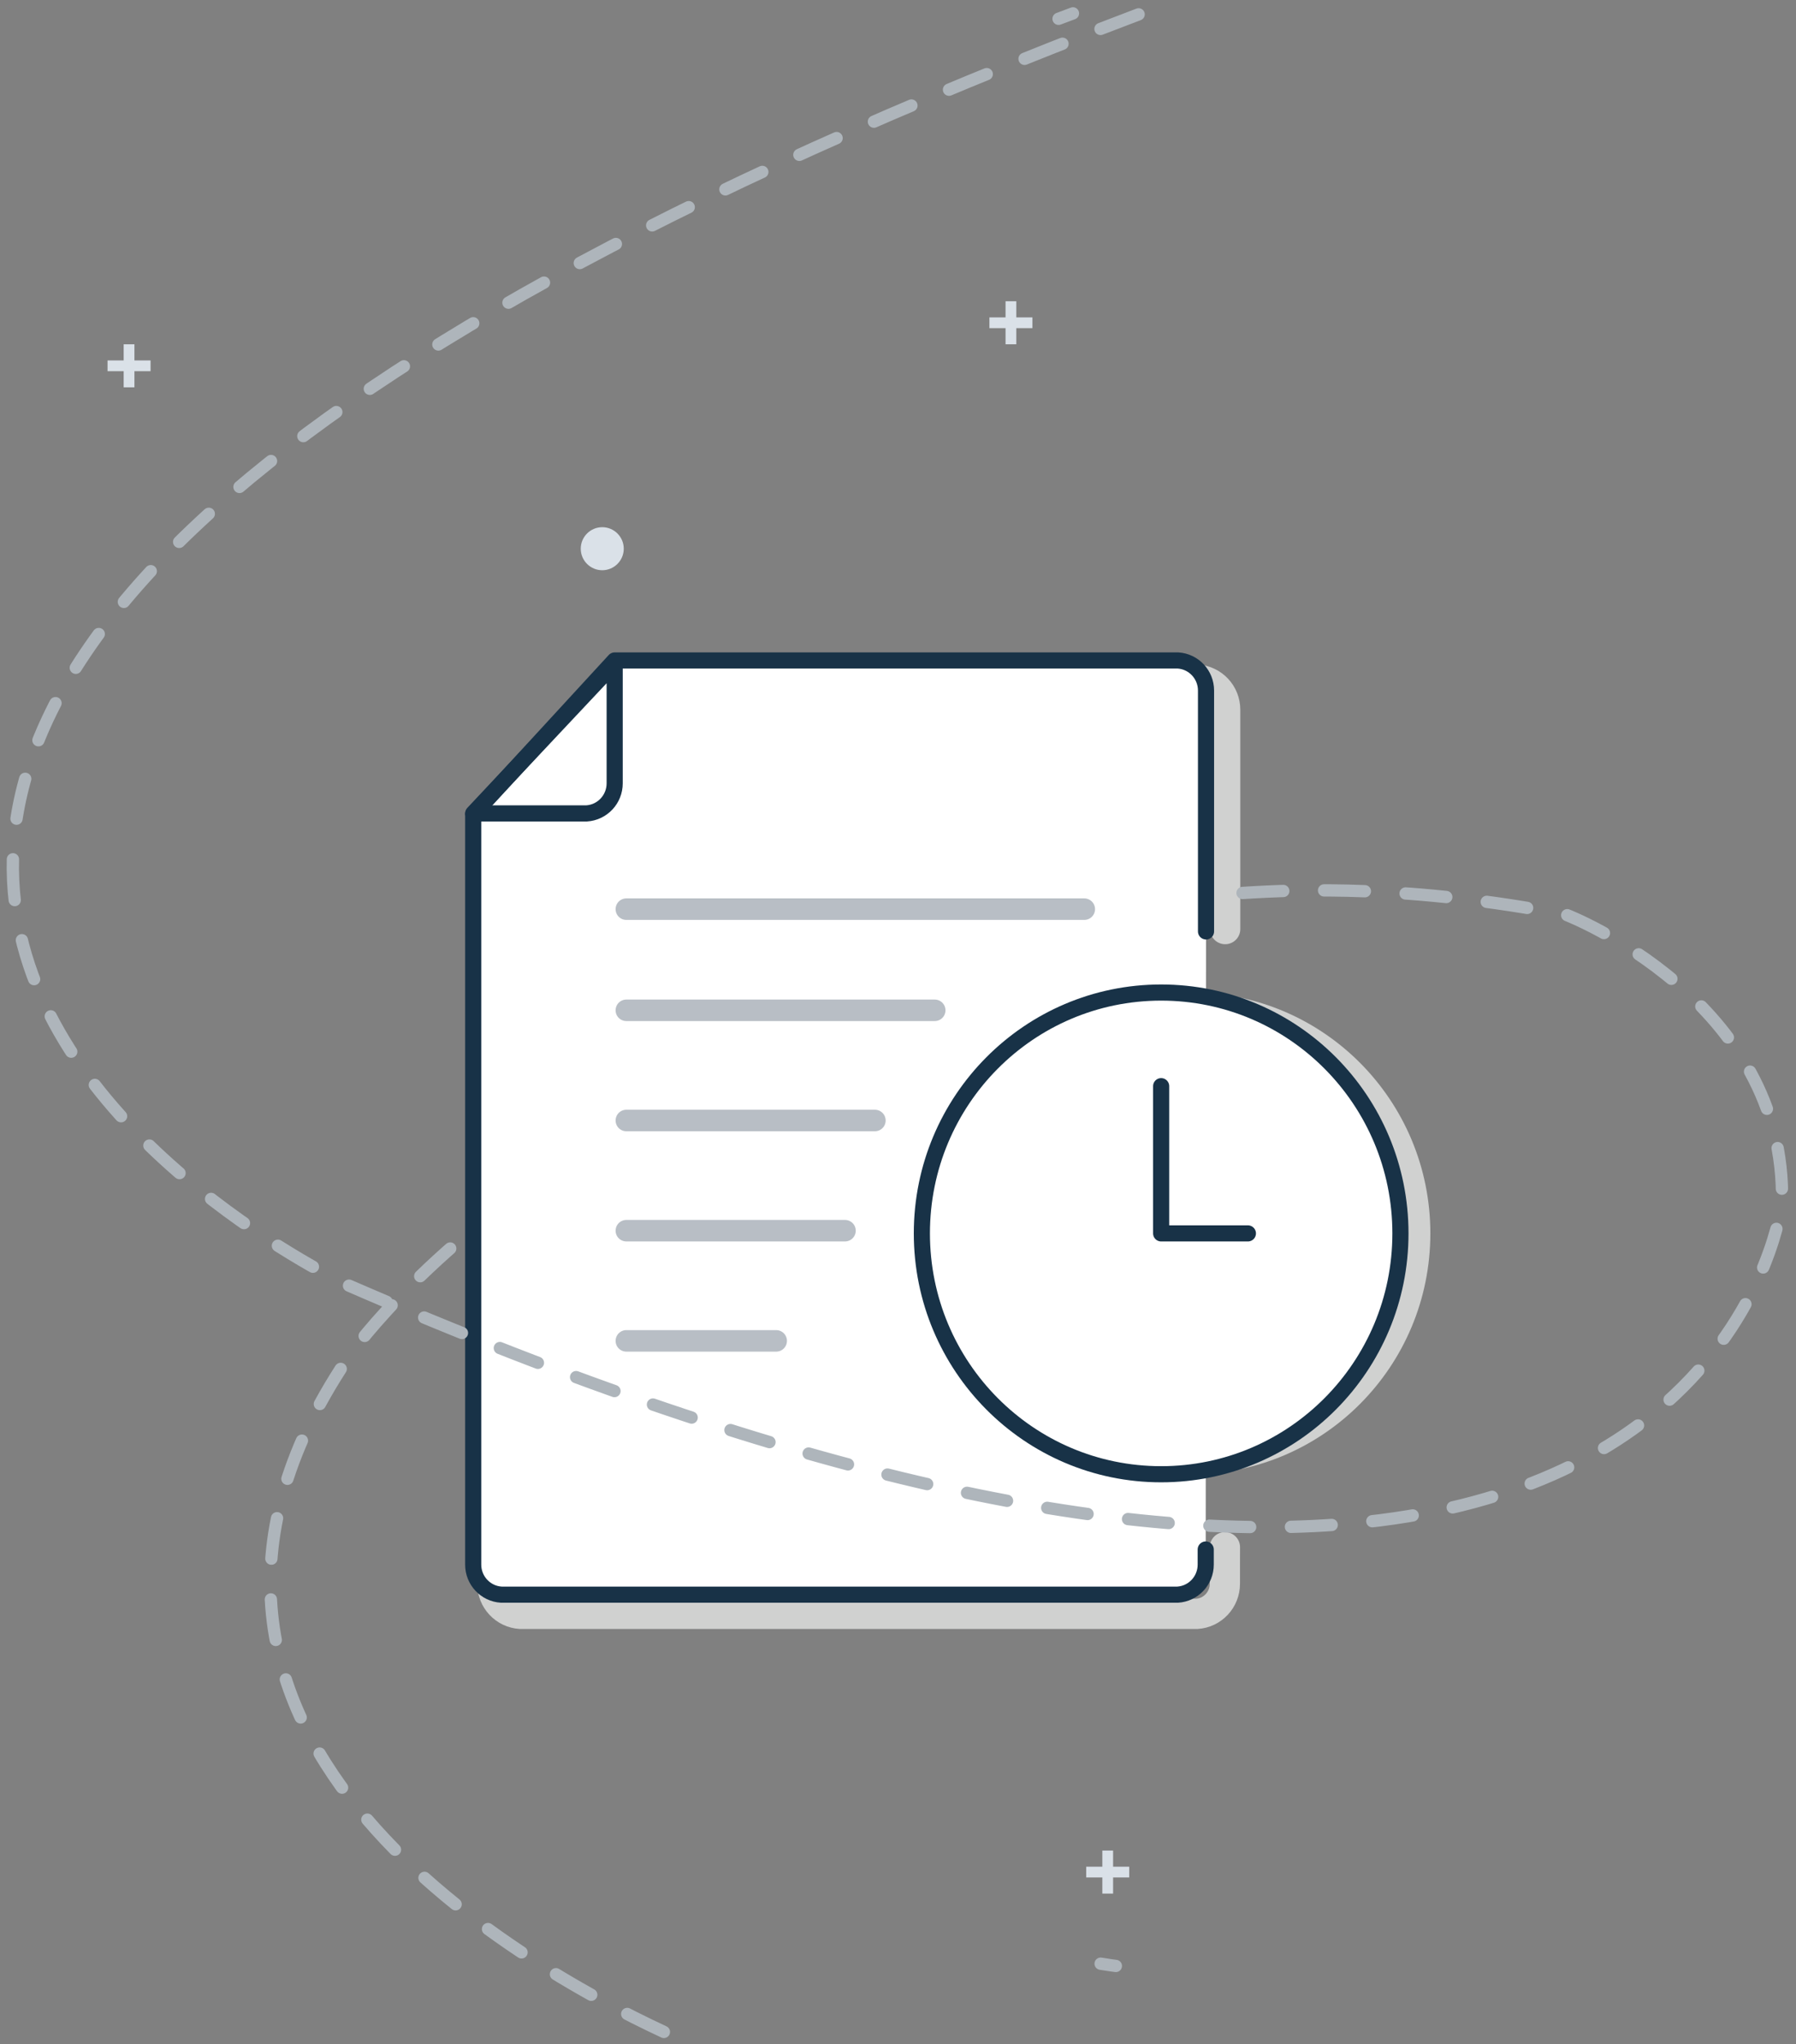 <?xml version="1.0" encoding="UTF-8"?>
<svg width="167px" height="190px" viewBox="0 0 167 190" version="1.1" xmlns="http://www.w3.org/2000/svg" xmlns:xlink="http://www.w3.org/1999/xlink">
    <rect x="0" y="0" width="167" height="190" fill="#808080" stroke="none"/>
    <!-- Generator: Sketch 50.2 (55047) - http://www.bohemiancoding.com/sketch -->
    <title>Group 29</title>
    <desc>Created with Sketch.</desc>
    <defs></defs>
    <g id="Page-1" stroke="none" stroke-width="1" fill="none" fill-rule="evenodd">
        <g id="Empty-state" transform="translate(-653, -318)">
            <g id="Group-2" transform="translate(524, 319)">
                <g id="Group-17">
                    <g id="Group-21">
                        <g id="Group-28">
                            <g id="Group-29" transform="translate(130, 0)">
                                <path d="M102.755,181.725 C102.755,181.725 102.25,181.663 101.341,181.515" id="Stroke-1" stroke="#AEB5BB" stroke-width="1.144" stroke-linecap="round"></path>
                                <path d="M97.43,0.746 C97.874,0.579 98.319,0.412 98.767,0.245" id="Stroke-5" stroke="#AEB5BB" stroke-width="1.144" stroke-linecap="round"></path>
                                <path d="M57,50 C57,51.104 56.104,52 55,52 C53.896,52 53,51.104 53,50 C53,48.896 53.896,48 55,48 C56.104,48 57,48.896 57,50" id="Fill-47" fill="#DAE1E8"></path>
                                <polygon id="Fill-49" fill="#DAE1E8" points="95 28.5 93.5 28.5 93.5 27 92.5 27 92.5 28.5 91 28.5 91 29.5 92.5 29.5 92.5 31 93.5 31 93.5 29.5 95 29.5"></polygon>
                                <polygon id="Fill-51" fill="#DAE1E8" points="104 172.5 102.5 172.5 102.5 171 101.5 171 101.5 172.5 100 172.5 100 173.5 101.5 173.5 101.5 175 102.5 175 102.5 173.5 104 173.5"></polygon>
                                <polygon id="Fill-55" fill="#DAE1E8" points="13 32.5 11.5 32.5 11.5 31 10.5 31 10.5 32.5 9 32.5 9 33.5 10.5 33.5 10.5 35 11.5 35 11.5 33.5 13 33.5"></polygon>
                                <polygon id="Fill-57" fill="#DAE1E8" points="51 125.5 49.5 125.5 49.5 124 48.5 124 48.5 125.5 47 125.5 47 126.5 48.5 126.5 48.5 128 49.5 128 49.5 126.5 51 126.5"></polygon>
                                <path d="M112.922,85.355 L112.922,64.969 C112.925,63.487 111.778,62.26 110.308,62.171 L57.937,62.171 L44.781,76.47 L44.781,146.202 C44.779,147.684 45.925,148.911 47.396,149 L110.28,149 C111.75,148.911 112.897,147.684 112.894,146.202 L112.894,144.803 L112.899,142.805" id="Shape-Copy" stroke="#D0D1D0" stroke-width="2.812" stroke-linecap="round" stroke-linejoin="round"></path>
                                <path d="M71.538,183.07 C57.325,180.581 12.847,169.482 27.186,129.488 C27.186,129.488 31.907,117.188 43.434,105.769" id="Stroke-3" stroke="#AEB5BB" stroke-width="1.144" stroke-linecap="round" stroke-dasharray="3.794,3.794" transform="translate(47.957, 144.419) rotate(-345) translate(-47.957, -144.419) "></path>
                                <ellipse id="Oval-Copy" fill="#D0D1D0" fill-rule="nonzero" cx="109.75" cy="113.638" rx="22.25" ry="22.386"></ellipse>
                                <path d="M111.141,85.571 L111.141,63.186 C111.143,61.703 109.997,60.476 108.526,60.387 L56.155,60.387 L43,74.686 L43,144.418 C42.997,145.9 44.144,147.128 45.614,147.216 L108.498,147.216 C109.969,147.128 111.115,145.9 111.113,144.418 L111.113,143.019" id="Shape" stroke="#183247" stroke-width="1.5" fill="#FFFFFF" stroke-linecap="round" stroke-linejoin="round"></path>
                                <path d="M57.24,92.903 L85.915,92.903" id="Shape" stroke="#B8BEC5" stroke-width="2" stroke-linecap="round" stroke-linejoin="round"></path>
                                <path d="M57.24,83.501 L99.821,83.501" id="Shape" stroke="#B8BEC5" stroke-width="2" stroke-linecap="round" stroke-linejoin="round"></path>
                                <path d="M57.24,103.144 L80.352,103.144" id="Shape" stroke="#B8BEC5" stroke-width="2" stroke-linecap="round" stroke-linejoin="round"></path>
                                <path d="M57.24,113.386 L77.571,113.386" id="Shape" stroke="#B8BEC5" stroke-width="2" stroke-linecap="round" stroke-linejoin="round"></path>
                                <path d="M57.24,123.627 L71.174,123.627" id="Shape" stroke="#B8BEC5" stroke-width="2" stroke-linecap="round" stroke-linejoin="round"></path>
                                <ellipse id="Oval" stroke="#183247" stroke-width="1.5" fill="#FFFFFF" fill-rule="nonzero" stroke-linecap="round" stroke-linejoin="round" cx="106.969" cy="113.638" rx="22.25" ry="22.386"></ellipse>
                                <polyline id="Shape" stroke="#183247" stroke-width="1.5" stroke-linecap="round" stroke-linejoin="round" points="106.969 99.954 106.969 113.638 115.034 113.638"></polyline>
                                <path d="M56.155,60.611 L56.155,71.804 C56.158,73.286 55.011,74.513 53.541,74.602 L43,74.602 L56.155,60.611 Z" id="Shape" stroke="#183247" stroke-width="1.5" stroke-linecap="round" stroke-linejoin="round" fill-rule="nonzero"></path>
                                <path d="M114.536,81.996 C119.844,81.667 130.068,81.232 144.665,84.038 C144.665,84.038 165.171,91.937 164.693,110.823 C164.693,110.823 163.574,120.352 154.681,128.69 C148.546,134.443 138.71,139.629 122.987,140.727 C103.185,142.11 74.047,137.008 31.206,118.388 C31.206,118.388 -74.779,68.362 105.102,0.247" id="Path" stroke="#AEB5BB" stroke-width="1.144" stroke-linecap="round" stroke-dasharray="3.794,3.794"></path>
                            </g>
                        </g>
                    </g>
                </g>
            </g>
        </g>
    </g>
</svg>